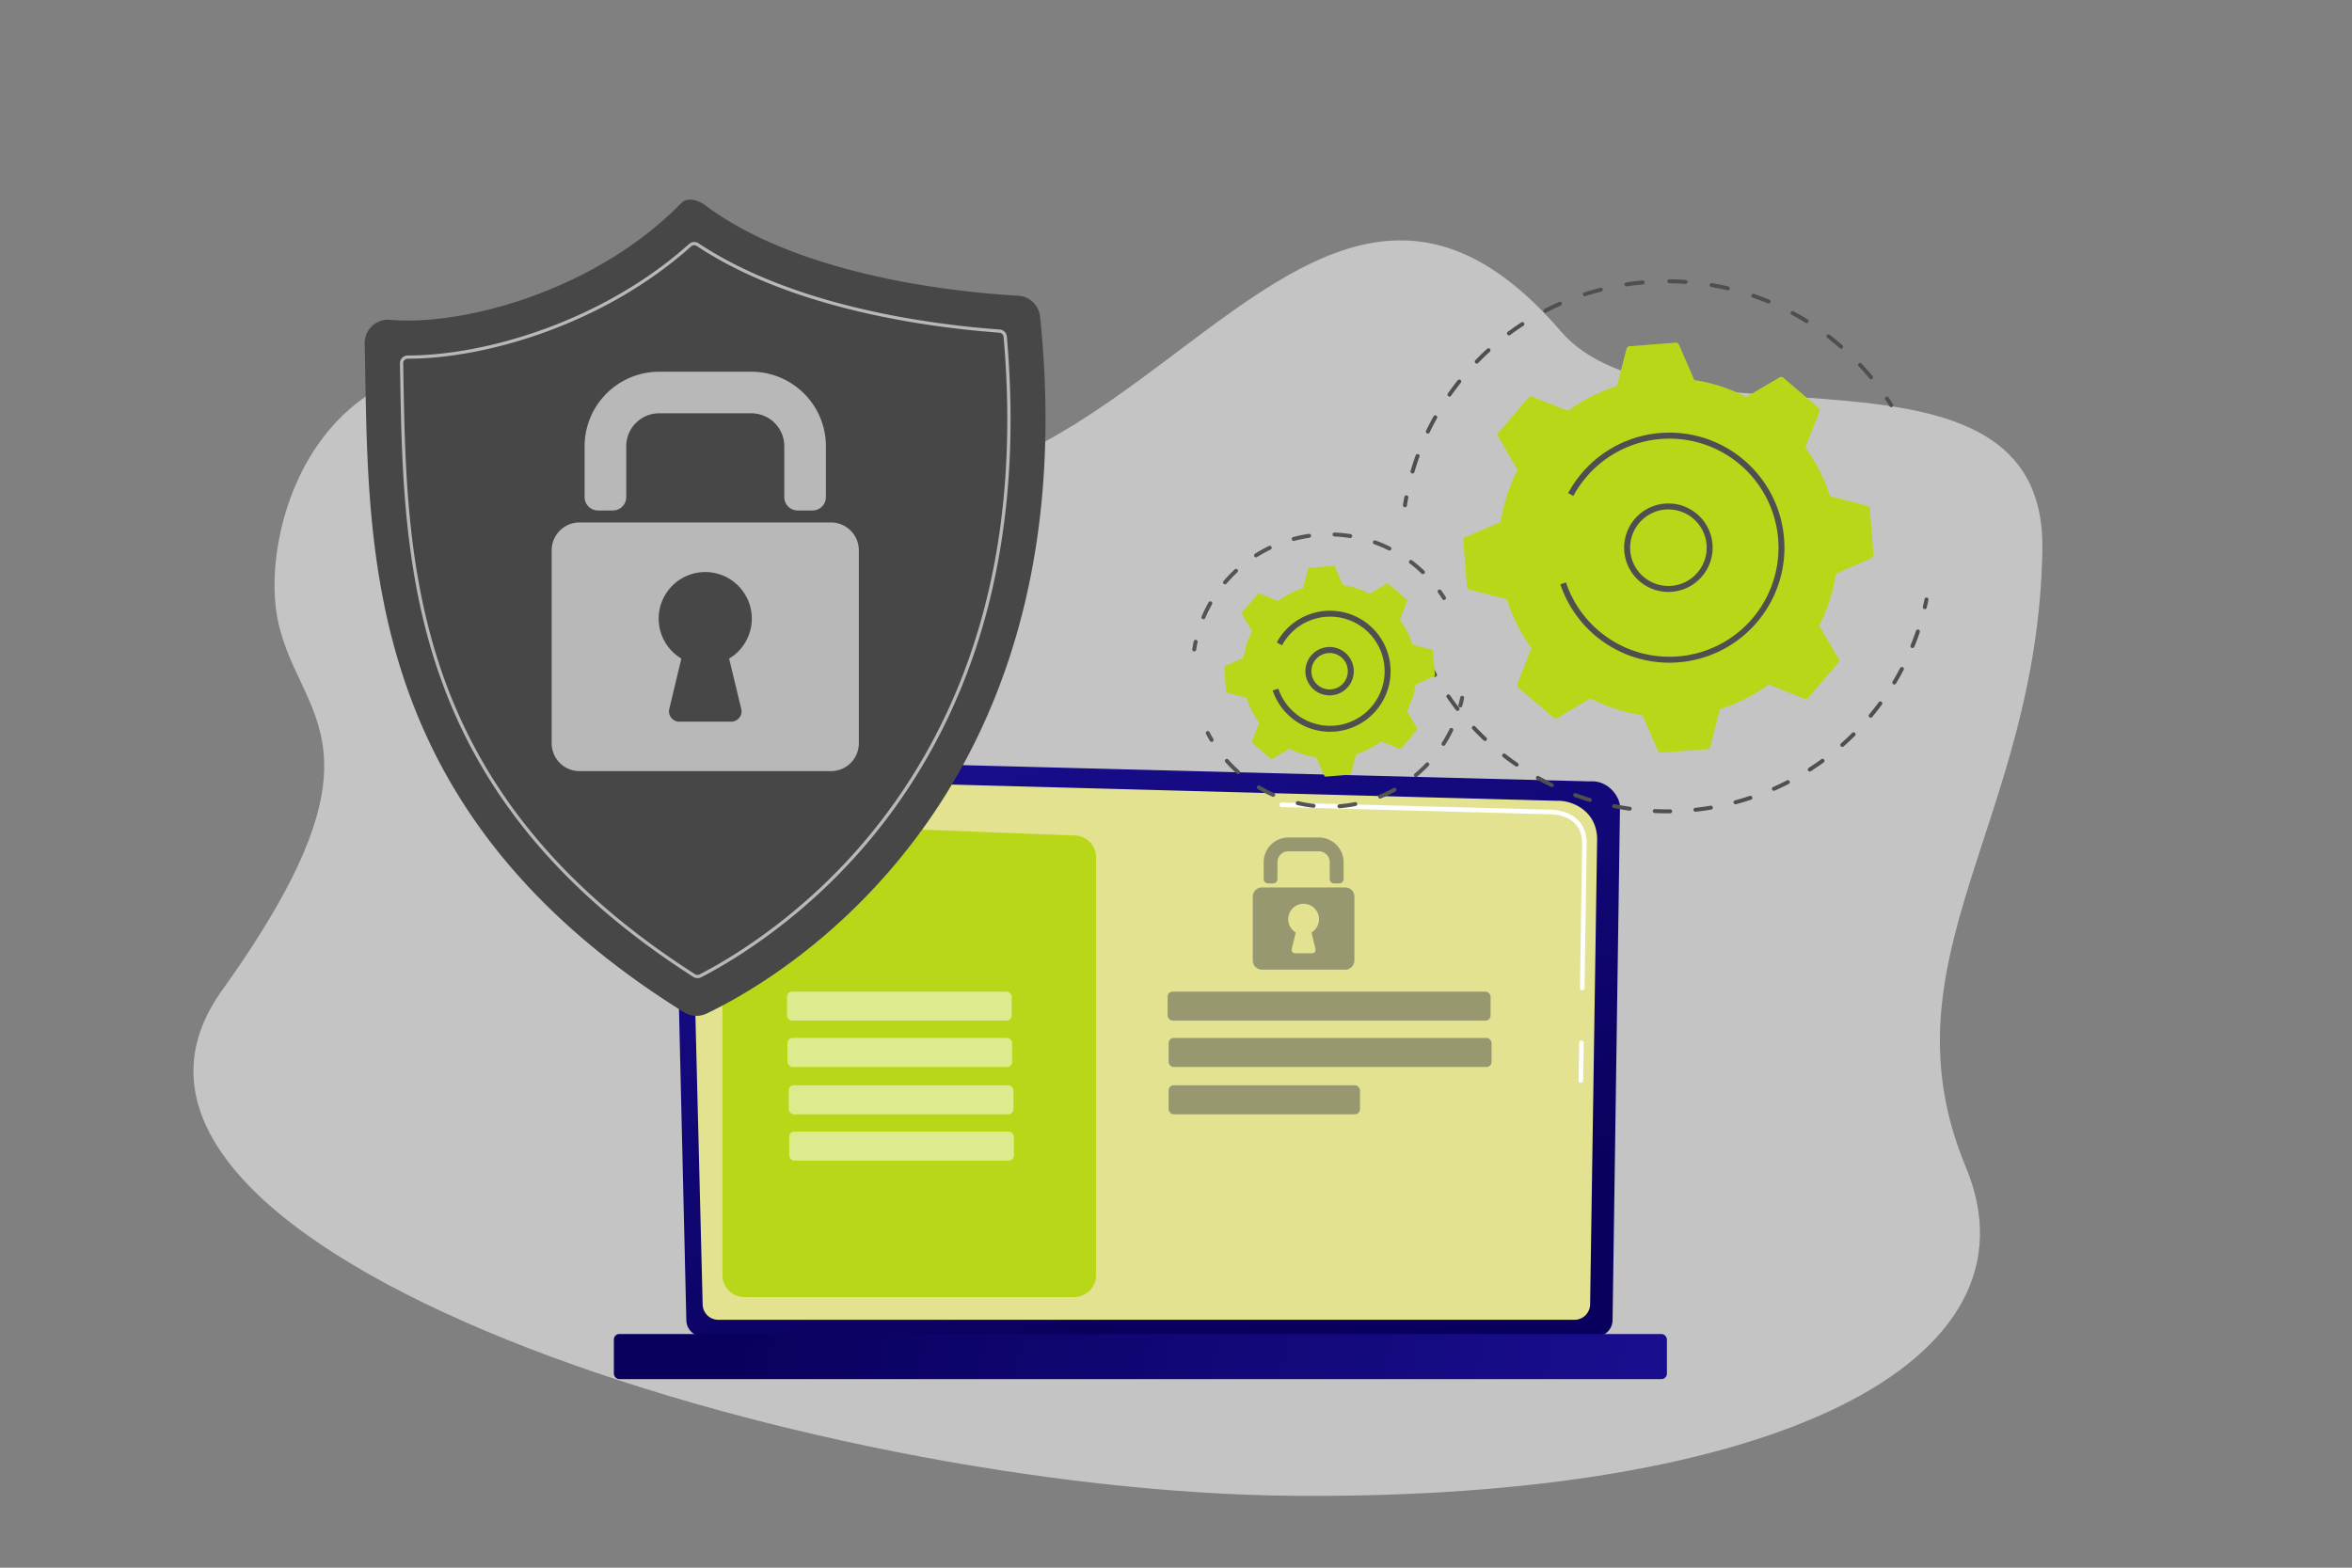 <svg id="Background" xmlns="http://www.w3.org/2000/svg" xmlns:xlink="http://www.w3.org/1999/xlink" viewBox="0 0 2475 1650"><rect x="0" y="0" width="2475" height="1650" fill="#808080" stroke="none"/><defs><style>.cls-1{fill:#c4c4c4;}.cls-2{fill:url(#linear-gradient);}.cls-3{fill:#e2e291;}.cls-14,.cls-4,.cls-7{fill:#fff;}.cls-5{fill:url(#linear-gradient-2);}.cls-6{fill:#b9d719;}.cls-7,.cls-8,.cls-9{opacity:0.51;}.cls-10,.cls-8{fill:#515151;}.cls-11{fill:#4f4f4f;}.cls-12{fill:#545454;}.cls-13{fill:#474747;}.cls-14{opacity:0.61;}</style><linearGradient id="linear-gradient" x1="-6365.63" y1="1365.16" x2="-6143.65" y2="699.21" gradientTransform="matrix(-1, 0, 0, 1, -5070.22, 0)" gradientUnits="userSpaceOnUse"><stop offset="0" stop-color="#09005d"/><stop offset="1" stop-color="#1a0f91"/></linearGradient><linearGradient id="linear-gradient-2" x1="-5849.49" y1="1325.45" x2="-6837.09" y2="1565.67" gradientTransform="matrix(1, 0, 0, -1, 7470.29, 2855.59)" xlink:href="#linear-gradient"/></defs><path class="cls-1" d="M1642.39,348.6c114.3,132.8,511-14.73,506.8,230.11-4.88,286.7-171.92,430.09-80.57,649.62,85.21,204.77-201.1,350.3-708.37,346S36.92,1317.23,233.52,1042.56s65.61-288.76,56-410.16,89.87-387.66,482.75-165.6S1352.94,12.3,1642.39,348.6Z"/><path class="cls-2" d="M722.23,1389.32a17.43,17.43,0,0,0,17.38,17.37h939.9a17.43,17.43,0,0,0,17.38-17.37l7.82-540.13c0-9.55-11.25-28.2-31.87-26.8L754.26,798.63a43.8,43.8,0,0,0-44.94,44.79Z"/><path class="cls-3" d="M739.39,1372.66a16.49,16.49,0,0,0,16.44,16.45h901a16.5,16.5,0,0,0,16.45-16.45l7.38-490.34c-.87-29.5-26.74-40.11-42.42-39.48L757.88,819.22a30.76,30.76,0,0,0-31.58,31.5Z"/><path class="cls-4" d="M1663.55,1139.72h0a2.42,2.42,0,0,1-2.39-2.45l.58-39.76a2.42,2.42,0,0,1,2.41-2.38h0a2.42,2.42,0,0,1,2.39,2.45l-.58,39.76A2.42,2.42,0,0,1,1663.55,1139.72Z"/><path class="cls-4" d="M1665,1042.27h0a2.4,2.4,0,0,1-2.37-2.44l2.24-152.31c0-9-2.79-16.27-8.17-21.42-10-9.61-26-9.12-26.63-9.09l-281.38-7.54a2.43,2.43,0,0,1-2.35-2.48,2.31,2.31,0,0,1,2.48-2.34L1630,852.2c1.75-.11,18.71-.4,30,10.42,6.35,6.09,9.6,14.48,9.65,24.93l-2.24,152.35A2.41,2.41,0,0,1,1665,1042.27Z"/><rect class="cls-5" x="645.98" y="1404.07" width="1108.1" height="47.46" rx="5.65" transform="translate(2400.06 2855.59) rotate(180)"/><path class="cls-6" d="M1130.29,1365.19H783.38A23.16,23.16,0,0,1,760.22,1342V889.2a23.15,23.15,0,0,1,24-23.14l346.91,13.27a23.17,23.17,0,0,1,22.28,23.15V1342A23.16,23.16,0,0,1,1130.29,1365.19Z"/><rect class="cls-7" x="828.19" y="1043.7" width="236.39" height="30.54" rx="5.33"/><rect class="cls-7" x="828.66" y="1092.46" width="236.39" height="30.54" rx="5.33"/><rect class="cls-7" x="830.04" y="1142.25" width="236.39" height="30.54" rx="5.33"/><rect class="cls-7" x="830.51" y="1191.02" width="236.39" height="30.54" rx="5.33"/><rect class="cls-8" x="1228.67" y="1043.66" width="339.86" height="30.54" rx="5.33"/><rect class="cls-8" x="1229.72" y="1092.46" width="339.86" height="30.54" rx="5.33"/><rect class="cls-8" x="1229.72" y="1142.25" width="201.39" height="30.54" rx="5.33"/><g class="cls-9"><path class="cls-10" d="M1409.09,929.84h-5.18a4.65,4.65,0,0,1-4.65-4.65v-17.7A11.47,11.47,0,0,0,1387.79,896h-32.08a11.47,11.47,0,0,0-11.46,11.47v17.7a4.66,4.66,0,0,1-4.66,4.65h-5.18a4.65,4.65,0,0,1-4.65-4.65v-17.7a26,26,0,0,1,26-26h32.08a26,26,0,0,1,26,26v17.7A4.66,4.66,0,0,1,1409.09,929.84Z"/><path class="cls-10" d="M1415.51,934H1328a9.71,9.71,0,0,0-9.71,9.71v67.16a9.71,9.71,0,0,0,9.71,9.71h87.51a9.71,9.71,0,0,0,9.71-9.71V943.73A9.71,9.71,0,0,0,1415.51,934Zm-31.24,64.91a3.6,3.6,0,0,1-3.49,4.44h-18a3.6,3.6,0,0,1-3.5-4.44l4.21-17.53a16.22,16.22,0,1,1,16.62,0Z"/></g><path class="cls-11" d="M1510.08,712.44a2,2,0,0,0,1-.26,2.08,2.08,0,0,0,.81-2.83q-2-3.63-3.9-7.29a2.09,2.09,0,1,0-3.71,1.91q1.93,3.72,4,7.4A2.07,2.07,0,0,0,1510.08,712.44Z"/><path class="cls-11" d="M1753.93,856l3.69,0a2.09,2.09,0,0,0,0-4.17h0c-5.39.07-10.84,0-16.22-.26a2.08,2.08,0,1,0-.19,4.16C1745.39,855.87,1749.69,856,1753.93,856Zm30.17-1.63h.23c5.44-.59,10.93-1.34,16.31-2.25A2.08,2.08,0,0,0,1800,848c-5.3.89-10.71,1.64-16.07,2.22a2.08,2.08,0,0,0,.22,4.15Zm-69.29-1.11a2.08,2.08,0,0,0,.29-4.15c-5.33-.75-10.71-1.67-16-2.74a2.09,2.09,0,1,0-.82,4.09c5.35,1.08,10.81,2,16.23,2.78Zm111.43-6.74a2,2,0,0,0,.54-.07c5.28-1.41,10.59-3,15.78-4.72a2.08,2.08,0,1,0-1.31-4c-5.11,1.69-10.34,3.25-15.55,4.64a2.09,2.09,0,0,0,.54,4.1Zm-153.3-2.5a2.08,2.08,0,0,0,.61-4.08c-5.17-1.56-10.34-3.3-15.39-5.16a2.09,2.09,0,0,0-1.44,3.92c5.12,1.88,10.38,3.65,15.62,5.23A1.79,1.79,0,0,0,1672.94,844Zm193.74-11.72a2,2,0,0,0,.84-.17c5-2.21,10-4.6,14.87-7.09a2.09,2.09,0,0,0-1.91-3.71c-4.78,2.46-9.7,4.8-14.64,7a2.08,2.08,0,0,0,.84,4ZM1633,828.43a2.09,2.09,0,0,0,.9-4c-4.85-2.33-9.69-4.84-14.4-7.47a2.09,2.09,0,1,0-2,3.65c4.78,2.66,9.7,5.21,14.62,7.58A2.12,2.12,0,0,0,1633,828.43ZM1904.44,812a2,2,0,0,0,1.13-.33c4.6-2.95,9.17-6.07,13.59-9.29a2.09,2.09,0,0,0-2.46-3.37c-4.35,3.17-8.85,6.25-13.39,9.15a2.1,2.1,0,0,0-.62,2.89A2.06,2.06,0,0,0,1904.44,812Zm-308.51-5.12a2.06,2.06,0,0,0,1.71-.9,2.08,2.08,0,0,0-.53-2.9c-4.43-3.06-8.84-6.29-13.08-9.6a2.09,2.09,0,0,0-2.57,3.29c4.31,3.36,8.78,6.64,13.28,9.74A2.11,2.11,0,0,0,1595.93,806.88Zm342.69-20.72a2.1,2.1,0,0,0,1.38-.53c4.08-3.61,8.12-7.4,12-11.26a2.08,2.08,0,0,0-2.93-3c-3.83,3.81-7.82,7.54-11.84,11.1a2.09,2.09,0,0,0,1.39,3.65Zm-376-6.26a2.12,2.12,0,0,0,1.52-.65,2.09,2.09,0,0,0-.09-3c-3.92-3.7-7.78-7.56-11.48-11.47a2.08,2.08,0,1,0-3,2.86c3.75,4,7.67,7.89,11.65,11.64A2.08,2.08,0,0,0,1562.58,779.9Zm405.89-24.52a2.08,2.08,0,0,0,1.6-.75c3.49-4.19,6.91-8.55,10.17-13a2.09,2.09,0,1,0-3.36-2.48c-3.2,4.33-6.57,8.63-10,12.76a2.08,2.08,0,0,0,1.6,3.42Zm-434.74-7.18a2,2,0,0,0,1.28-.44,2.09,2.09,0,0,0,.36-2.93c-3.32-4.26-6.54-8.66-9.59-13.08a2.08,2.08,0,1,0-3.43,2.36c3.09,4.49,6.36,9,9.73,13.28A2.09,2.09,0,0,0,1533.73,748.2Zm459.57-27.77a2.08,2.08,0,0,0,1.79-1c2.83-4.7,5.54-9.53,8.06-14.36a2.08,2.08,0,0,0-3.69-1.93c-2.49,4.75-5.16,9.51-7.94,14.15a2.07,2.07,0,0,0,1.78,3.15Zm19.17-38.35a2.09,2.09,0,0,0,1.93-1.3c2.06-5.08,4-10.27,5.74-15.43a2.09,2.09,0,0,0-4-1.34c-1.72,5.09-3.62,10.2-5.65,15.2a2.08,2.08,0,0,0,1.14,2.72A2.21,2.21,0,0,0,2012.47,682.08Z"/><path class="cls-11" d="M2025.51,641.12a2.08,2.08,0,0,0,2-1.6q1-4.1,1.8-8.21a2.09,2.09,0,0,0-4.09-.83c-.55,2.7-1.14,5.4-1.77,8.08a2.09,2.09,0,0,0,1.55,2.51A2,2,0,0,0,2025.51,641.12Z"/><path class="cls-11" d="M1990.17,428.55a2.07,2.07,0,0,0,1.11-.32,2.09,2.09,0,0,0,.65-2.88q-2.23-3.54-4.58-7a2.08,2.08,0,0,0-3.46,2.32q2.31,3.45,4.51,6.94A2.09,2.09,0,0,0,1990.17,428.55Z"/><path class="cls-11" d="M1486.37,498.38a2.09,2.09,0,0,0,2-1.5c1.59-5.43,3.38-10.88,5.3-16.21a2.08,2.08,0,0,0-3.92-1.42c-2,5.41-3.76,10.94-5.38,16.46a2.08,2.08,0,0,0,1.41,2.59A2.39,2.39,0,0,0,1486.37,498.38Zm16.15-42.07a2.09,2.09,0,0,0,1.88-1.18c2.46-5.12,5.11-10.21,7.87-15.14a2.09,2.09,0,0,0-3.64-2c-2.8,5-5.49,10.18-8,15.37a2.1,2.1,0,0,0,1.88,3Zm22.77-38.9a2.1,2.1,0,0,0,1.71-.89c3.24-4.64,6.67-9.23,10.2-13.67a2.08,2.08,0,1,0-3.26-2.6c-3.58,4.51-7.07,9.17-10.36,13.88a2.08,2.08,0,0,0,.51,2.9A2.13,2.13,0,0,0,1525.29,417.41Zm443.6-18.2a2,2,0,0,0,1.33-.48,2.08,2.08,0,0,0,.28-2.93c-3.66-4.41-7.52-8.77-11.46-13a2.09,2.09,0,1,0-3,2.86c3.89,4.14,7.69,8.44,11.29,12.78A2.05,2.05,0,0,0,1968.89,399.21ZM1554,382.67a2.08,2.08,0,0,0,1.5-.63c3.93-4.05,8-8,12.24-11.87a2.08,2.08,0,1,0-2.81-3.08c-4.26,3.89-8.44,7.94-12.42,12.05a2.08,2.08,0,0,0,1.49,3.53ZM1937.42,367a2.08,2.08,0,0,0,1.37-3.65c-4.33-3.79-8.84-7.49-13.38-11a2.09,2.09,0,1,0-2.55,3.3c4.48,3.46,8.92,7.1,13.19,10.84A2.08,2.08,0,0,0,1937.42,367Zm-349.53-14a2.07,2.07,0,0,0,1.24-.41c4.54-3.38,9.25-6.65,14-9.74a2.08,2.08,0,1,0-2.28-3.49c-4.81,3.13-9.59,6.45-14.2,9.88a2.09,2.09,0,0,0,1.25,3.76Zm313.31-12.86a2.09,2.09,0,0,0,1.1-3.86c-4.87-3-9.91-6-15-8.69a2.09,2.09,0,0,0-2,3.67c5,2.69,10,5.57,14.76,8.56A2,2,0,0,0,1901.2,340.11Zm-275.08-11a2,2,0,0,0,1-.23c5-2.59,10.2-5.06,15.39-7.34a2.09,2.09,0,0,0-1.68-3.82c-5.26,2.32-10.52,4.82-15.62,7.45a2.09,2.09,0,0,0,1,3.94Zm235-9.66a2.08,2.08,0,0,0,.8-4c-5.29-2.2-10.74-4.27-16.19-6.15a2.08,2.08,0,1,0-1.36,3.94c5.37,1.85,10.74,3.89,16,6.06A2.08,2.08,0,0,0,1861.12,319.47ZM1667.7,311.8a2.1,2.1,0,0,0,.65-.1c5.38-1.75,10.89-3.35,16.37-4.76a2.09,2.09,0,1,0-1-4c-5.56,1.43-11.16,3.06-16.62,4.83a2.09,2.09,0,0,0,.64,4.07Zm150.54-6.19a2.09,2.09,0,0,0,.47-4.12c-5.6-1.32-11.31-2.48-17-3.45a2.09,2.09,0,1,0-.71,4.11c5.57,1,11.2,2.1,16.72,3.4A2,2,0,0,0,1818.24,305.61Zm-106.69-4.21.32,0c5.59-.86,11.29-1.56,16.93-2.07a2.08,2.08,0,0,0-.38-4.15c-5.72.52-11.51,1.22-17.19,2.09a2.09,2.09,0,0,0,.32,4.15Zm62.13-2.56a2.08,2.08,0,0,0,.14-4.16c-5.72-.4-11.54-.63-17.3-.68h0a2.09,2.09,0,0,0,0,4.17c5.68.05,11.41.27,17,.67Z"/><path class="cls-11" d="M1478.44,533.87a2.08,2.08,0,0,0,2.06-1.76q.63-4.08,1.4-8.15a2.09,2.09,0,1,0-4.1-.77q-.78,4.13-1.42,8.27a2.09,2.09,0,0,0,1.74,2.39Z"/><path class="cls-6" d="M1539.84,568.75a3.36,3.36,0,0,1,2-3.33l37.36-16.23a177.54,177.54,0,0,1,17.8-54.68l-20.63-35.11a3.35,3.35,0,0,1,.35-3.87l31.76-37.14a3.36,3.36,0,0,1,3.78-.93l37.87,14.93a177.71,177.71,0,0,1,51.27-26.05l10.25-39.43a3.33,3.33,0,0,1,3-2.49l48.73-3.8a3.35,3.35,0,0,1,3.33,2L1782.92,400a177.54,177.54,0,0,1,54.68,17.8l35.1-20.63a3.36,3.36,0,0,1,3.88.35l37.13,31.76a3.36,3.36,0,0,1,.94,3.78l-14.94,37.87a177.28,177.28,0,0,1,26,51.26l39.43,10.25a3.35,3.35,0,0,1,2.5,3l3.79,48.72a3.34,3.34,0,0,1-2,3.34l-37.37,16.23a177.34,177.34,0,0,1-17.79,54.68l20.62,35.1a3.33,3.33,0,0,1-.34,3.87l-31.77,37.14a3.34,3.34,0,0,1-3.77.94l-37.88-14.94a177.16,177.16,0,0,1-51.26,26L1799.67,786a3.35,3.35,0,0,1-3,2.5L1748,792.26a3.35,3.35,0,0,1-3.33-2l-16.23-37.37a177.25,177.25,0,0,1-54.68-17.79l-35.11,20.62a3.35,3.35,0,0,1-3.87-.34l-37.13-31.77a3.33,3.33,0,0,1-.94-3.77L1611.61,682a177.38,177.38,0,0,1-26-51.26l-39.44-10.25a3.34,3.34,0,0,1-2.49-3Z"/><path class="cls-11" d="M1755.76,623a46.55,46.55,0,1,0-8-.67A47.67,47.67,0,0,0,1755.76,623Zm-.18-86.8a41.14,41.14,0,0,1,6.88.58,40.27,40.27,0,1,1-30.06,6.82h0A40,40,0,0,1,1755.58,536.17Z"/><path class="cls-11" d="M1756.51,697.5q4.77,0,9.6-.37a121.07,121.07,0,0,0,111.65-120.49q0-4.77-.38-9.6a121,121,0,0,0-212.66-69.28A122,122,0,0,0,1650.13,519l5.5,3a115.76,115.76,0,0,1,13.84-20.14,114.79,114.79,0,0,1,201.68,65.7q.36,4.58.36,9.1A114.81,114.81,0,0,1,1647.87,613l-5.94,2a121.15,121.15,0,0,0,114.58,82.51Z"/><path class="cls-12" d="M1275,780.87a2,2,0,0,0,1.06-.29,2.09,2.09,0,0,0,.73-2.86c-1.4-2.36-2.74-4.78-4-7.18a2.08,2.08,0,1,0-3.7,1.91c1.27,2.48,2.65,5,4.1,7.4A2.06,2.06,0,0,0,1275,780.87Z"/><path class="cls-12" d="M1409.5,850.64h.16a148.92,148.92,0,0,0,16.88-2.32,2.08,2.08,0,1,0-.8-4.09,143.34,143.34,0,0,1-16.4,2.25,2.09,2.09,0,0,0,.16,4.17Zm-27.27-.45a2.08,2.08,0,0,0,.23-4.15,143.93,143.93,0,0,1-16.31-2.8,2.08,2.08,0,1,0-1,4.06,145.54,145.54,0,0,0,16.8,2.88Zm70-9.65a2.17,2.17,0,0,0,.79-.15,145.3,145.3,0,0,0,15.38-7.34,2.08,2.08,0,0,0-2-3.65,139.83,139.83,0,0,1-14.94,7.12,2.09,2.09,0,0,0,.78,4Zm-112.45-1.87a2.09,2.09,0,0,0,.85-4,140,140,0,0,1-14.69-7.63,2.09,2.09,0,1,0-2.14,3.58,145.51,145.51,0,0,0,15.13,7.86A2.16,2.16,0,0,0,1339.82,838.67Zm150.11-20.75a2.12,2.12,0,0,0,1.34-.48,148.62,148.62,0,0,0,12.42-11.67,2.09,2.09,0,0,0-3-2.87,141.81,141.81,0,0,1-12.06,11.34,2.08,2.08,0,0,0,1.33,3.68Zm-187-3.14a2.08,2.08,0,0,0,1.39-3.64l-1.23-1.11a143.71,143.71,0,0,1-10.48-10.61,2.08,2.08,0,1,0-3.11,2.77,144.35,144.35,0,0,0,10.79,10.92l1.25,1.14A2.12,2.12,0,0,0,1302.93,814.78ZM1519,785a2.07,2.07,0,0,0,1.75-1,145.32,145.32,0,0,0,8.34-14.87,2.08,2.08,0,1,0-3.75-1.82,141.8,141.8,0,0,1-8.1,14.44,2.08,2.08,0,0,0,.63,2.88A2.12,2.12,0,0,0,1519,785Z"/><path class="cls-12" d="M1536.73,744.65a2.09,2.09,0,0,0,2-1.55c.72-2.71,1.37-5.48,1.92-8.23a2.08,2.08,0,1,0-4.08-.83c-.54,2.67-1.17,5.36-1.87,8a2.08,2.08,0,0,0,1.48,2.55A2,2,0,0,0,1536.73,744.65Z"/><path class="cls-12" d="M1519.56,631.53a2,2,0,0,0,1.1-.33,2.08,2.08,0,0,0,.66-2.87c-1.5-2.38-3.09-4.74-4.72-7a2.08,2.08,0,1,0-3.39,2.42c1.58,2.22,3.12,4.51,4.58,6.82A2.09,2.09,0,0,0,1519.56,631.53Z"/><path class="cls-12" d="M1266.34,651.8a2.1,2.1,0,0,0,1.92-1.27,138.46,138.46,0,0,1,7.23-14.6,2.09,2.09,0,0,0-3.63-2.06,145.69,145.69,0,0,0-7.44,15,2.08,2.08,0,0,0,1.11,2.73A1.93,1.93,0,0,0,1266.34,651.8ZM1289.08,615a2.09,2.09,0,0,0,1.59-.73c1.07-1.25,2.15-2.49,3.27-3.71,2.54-2.79,5.23-5.5,8-8.08a2.08,2.08,0,1,0-2.85-3c-2.83,2.65-5.59,5.44-8.21,8.31q-1.72,1.89-3.36,3.82a2.09,2.09,0,0,0,.23,2.94A2.12,2.12,0,0,0,1289.08,615Zm208.25-10.69a2,2,0,0,0,1.5-.64,2.09,2.09,0,0,0-.06-3c-.85-.81-1.7-1.6-2.57-2.39-3.25-3-6.68-5.83-10.19-8.49a2.08,2.08,0,1,0-2.52,3.32c3.41,2.58,6.74,5.36,9.9,8.24.84.77,1.68,1.55,2.5,2.33A2.05,2.05,0,0,0,1497.33,604.33Zm-175.61-17.68a2,2,0,0,0,1.11-.32,142.14,142.14,0,0,1,14.24-7.88,2.08,2.08,0,1,0-1.8-3.76,145.64,145.64,0,0,0-14.67,8.12,2.08,2.08,0,0,0,1.12,3.84Zm140.24-7.2a2.08,2.08,0,0,0,.93-4,145.91,145.91,0,0,0-15.43-6.58,2.08,2.08,0,1,0-1.41,3.92,140.47,140.47,0,0,1,15,6.4A2.21,2.21,0,0,0,1462,579.45Zm-100.63-10.09a2,2,0,0,0,.54-.07,144.5,144.5,0,0,1,16-3.26,2.1,2.1,0,0,0,1.77-2.37,2.07,2.07,0,0,0-2.37-1.76,145.68,145.68,0,0,0-16.42,3.36,2.08,2.08,0,0,0,.53,4.1Zm59.44-3.05a2.08,2.08,0,0,0,.32-4.14,145.16,145.16,0,0,0-16.68-1.66,2.08,2.08,0,0,0-.18,4.16,141.46,141.46,0,0,1,16.21,1.62A1.83,1.83,0,0,0,1420.77,566.31Z"/><path class="cls-12" d="M1256.69,685.62a2.08,2.08,0,0,0,2.06-1.76c.42-2.69.92-5.41,1.5-8.07a2.09,2.09,0,0,0-4.08-.88c-.59,2.74-1.11,5.54-1.54,8.31a2.08,2.08,0,0,0,1.74,2.38A1.77,1.77,0,0,0,1256.69,685.62Z"/><path class="cls-6" d="M1288.23,702.53a1.72,1.72,0,0,1,1-1.71l19.19-8.34a91.43,91.43,0,0,1,9.14-28.09l-10.59-18a1.72,1.72,0,0,1,.18-2l16.31-19.08a1.74,1.74,0,0,1,1.94-.48l19.46,7.67a91.2,91.2,0,0,1,26.33-13.38l5.27-20.25a1.71,1.71,0,0,1,1.53-1.28l25-2a1.72,1.72,0,0,1,1.72,1l8.33,19.19a91.16,91.16,0,0,1,28.09,9.14l18-10.59a1.73,1.73,0,0,1,2,.17l19.08,16.32a1.72,1.72,0,0,1,.48,1.94l-7.67,19.46a91.07,91.07,0,0,1,13.38,26.33l20.26,5.26a1.74,1.74,0,0,1,1.28,1.53l2,25a1.73,1.73,0,0,1-1,1.71l-19.2,8.34a91.25,91.25,0,0,1-9.14,28.09l10.6,18a1.72,1.72,0,0,1-.18,2l-16.32,19.08a1.73,1.73,0,0,1-1.94.48l-19.45-7.67A91.13,91.13,0,0,1,1427,793.86l-5.26,20.25a1.71,1.71,0,0,1-1.53,1.28l-25,2a1.7,1.7,0,0,1-1.71-1l-8.34-19.19A91.1,91.1,0,0,1,1357,788l-18,10.59a1.74,1.74,0,0,1-2-.17l-19.07-16.32a1.74,1.74,0,0,1-.49-1.94l7.68-19.46a91.07,91.07,0,0,1-13.38-26.33l-20.26-5.26a1.73,1.73,0,0,1-1.28-1.53Z"/><path class="cls-11" d="M1399.15,731.9a25.46,25.46,0,1,0-4.35-.37A25.64,25.64,0,0,0,1399.15,731.9Zm-.08-44.58a19.16,19.16,0,1,1-11,3.52h0A19,19,0,0,1,1399.07,687.32Z"/><path class="cls-11" d="M1399.52,770.19c1.68,0,3.37-.07,5.06-.2a63.7,63.7,0,1,0-53.36-104.92l-.53.63a64.58,64.58,0,0,0-6.57,9.5l0,0a1.09,1.09,0,0,0-.08.15l-.15.26-.08.15c-.08.15-.16.3-.25.45l5.51,3a58.34,58.34,0,0,1,6.92-10.08h0a57.43,57.43,0,1,1-10.81,55.64l-5.93,2a63.74,63.74,0,0,0,60.29,43.43Z"/><path class="cls-13" d="M391.48,343.16a24.68,24.68,0,0,1,19.1-6.58c75,6.75,215-29.39,306.5-123,6.35-6.5,17.93-2.83,25.21,2.62,101.75,76,270.4,91.79,329,95a24.7,24.7,0,0,1,23.19,22.12c53.24,514.25-281.58,700.6-351,733.49a24.74,24.74,0,0,1-23.65-1.36c-346.1-215.58-331.3-495.94-336.09-703.67A24.74,24.74,0,0,1,391.48,343.16Z"/><path class="cls-14" d="M734,1029.47a8.25,8.25,0,0,1-4.44-1.29C596.91,943.36,510.43,842,465.22,718.17c-40.38-110.55-42.36-223.12-44.11-322.44l-.23-13.24a8.18,8.18,0,0,1,8.22-8.33h0c82.17,0,205.5-36.29,296-117.35a8.21,8.21,0,0,1,10-.72c99.39,66,241.17,85.16,316.84,90.73a8.17,8.17,0,0,1,7.56,7.47c17.59,200.65-24.15,370.32-124.05,504.31-74.61,100.06-163.08,152.2-197.66,170h0A8.17,8.17,0,0,1,734,1029.47Zm2.19-3.9.77,1.5-.77-1.5c34.37-17.66,122.31-69.49,196.5-169,99.39-133.3,140.91-302.19,123.39-502a4.82,4.82,0,0,0-4.45-4.4c-76-5.6-218.42-24.9-318.45-91.28a4.84,4.84,0,0,0-5.9.42C636.2,341,511.92,377.52,429.18,377.52h0a4.88,4.88,0,0,0-3.55,1.46,4.72,4.72,0,0,0-1.37,3.45l.23,13.24c1.74,99.06,3.71,211.33,43.9,321.35,45,123.06,131,223.91,263,308.32A4.84,4.84,0,0,0,736.23,1025.57Z"/><path class="cls-14" d="M855,537.28H839.37a14.07,14.07,0,0,1-14.07-14.07v-53.5A34.67,34.67,0,0,0,790.63,435h-97A34.67,34.67,0,0,0,659,469.71v53.5a14.07,14.07,0,0,1-14.08,14.07H629.25a14.07,14.07,0,0,1-14.07-14.07v-53.5a78.47,78.47,0,0,1,78.47-78.47h97a78.47,78.47,0,0,1,78.46,78.47v53.5A14.07,14.07,0,0,1,855,537.28Z"/><path class="cls-14" d="M874.42,549.9H609.85a29.36,29.36,0,0,0-29.35,29.36v203a29.36,29.36,0,0,0,29.35,29.36H874.42a29.36,29.36,0,0,0,29.35-29.36v-203A29.36,29.36,0,0,0,874.42,549.9ZM780,746.15a10.87,10.87,0,0,1-10.58,13.41H714.86a10.87,10.87,0,0,1-10.58-13.41l12.73-53a49,49,0,1,1,50.25,0Z"/></svg>